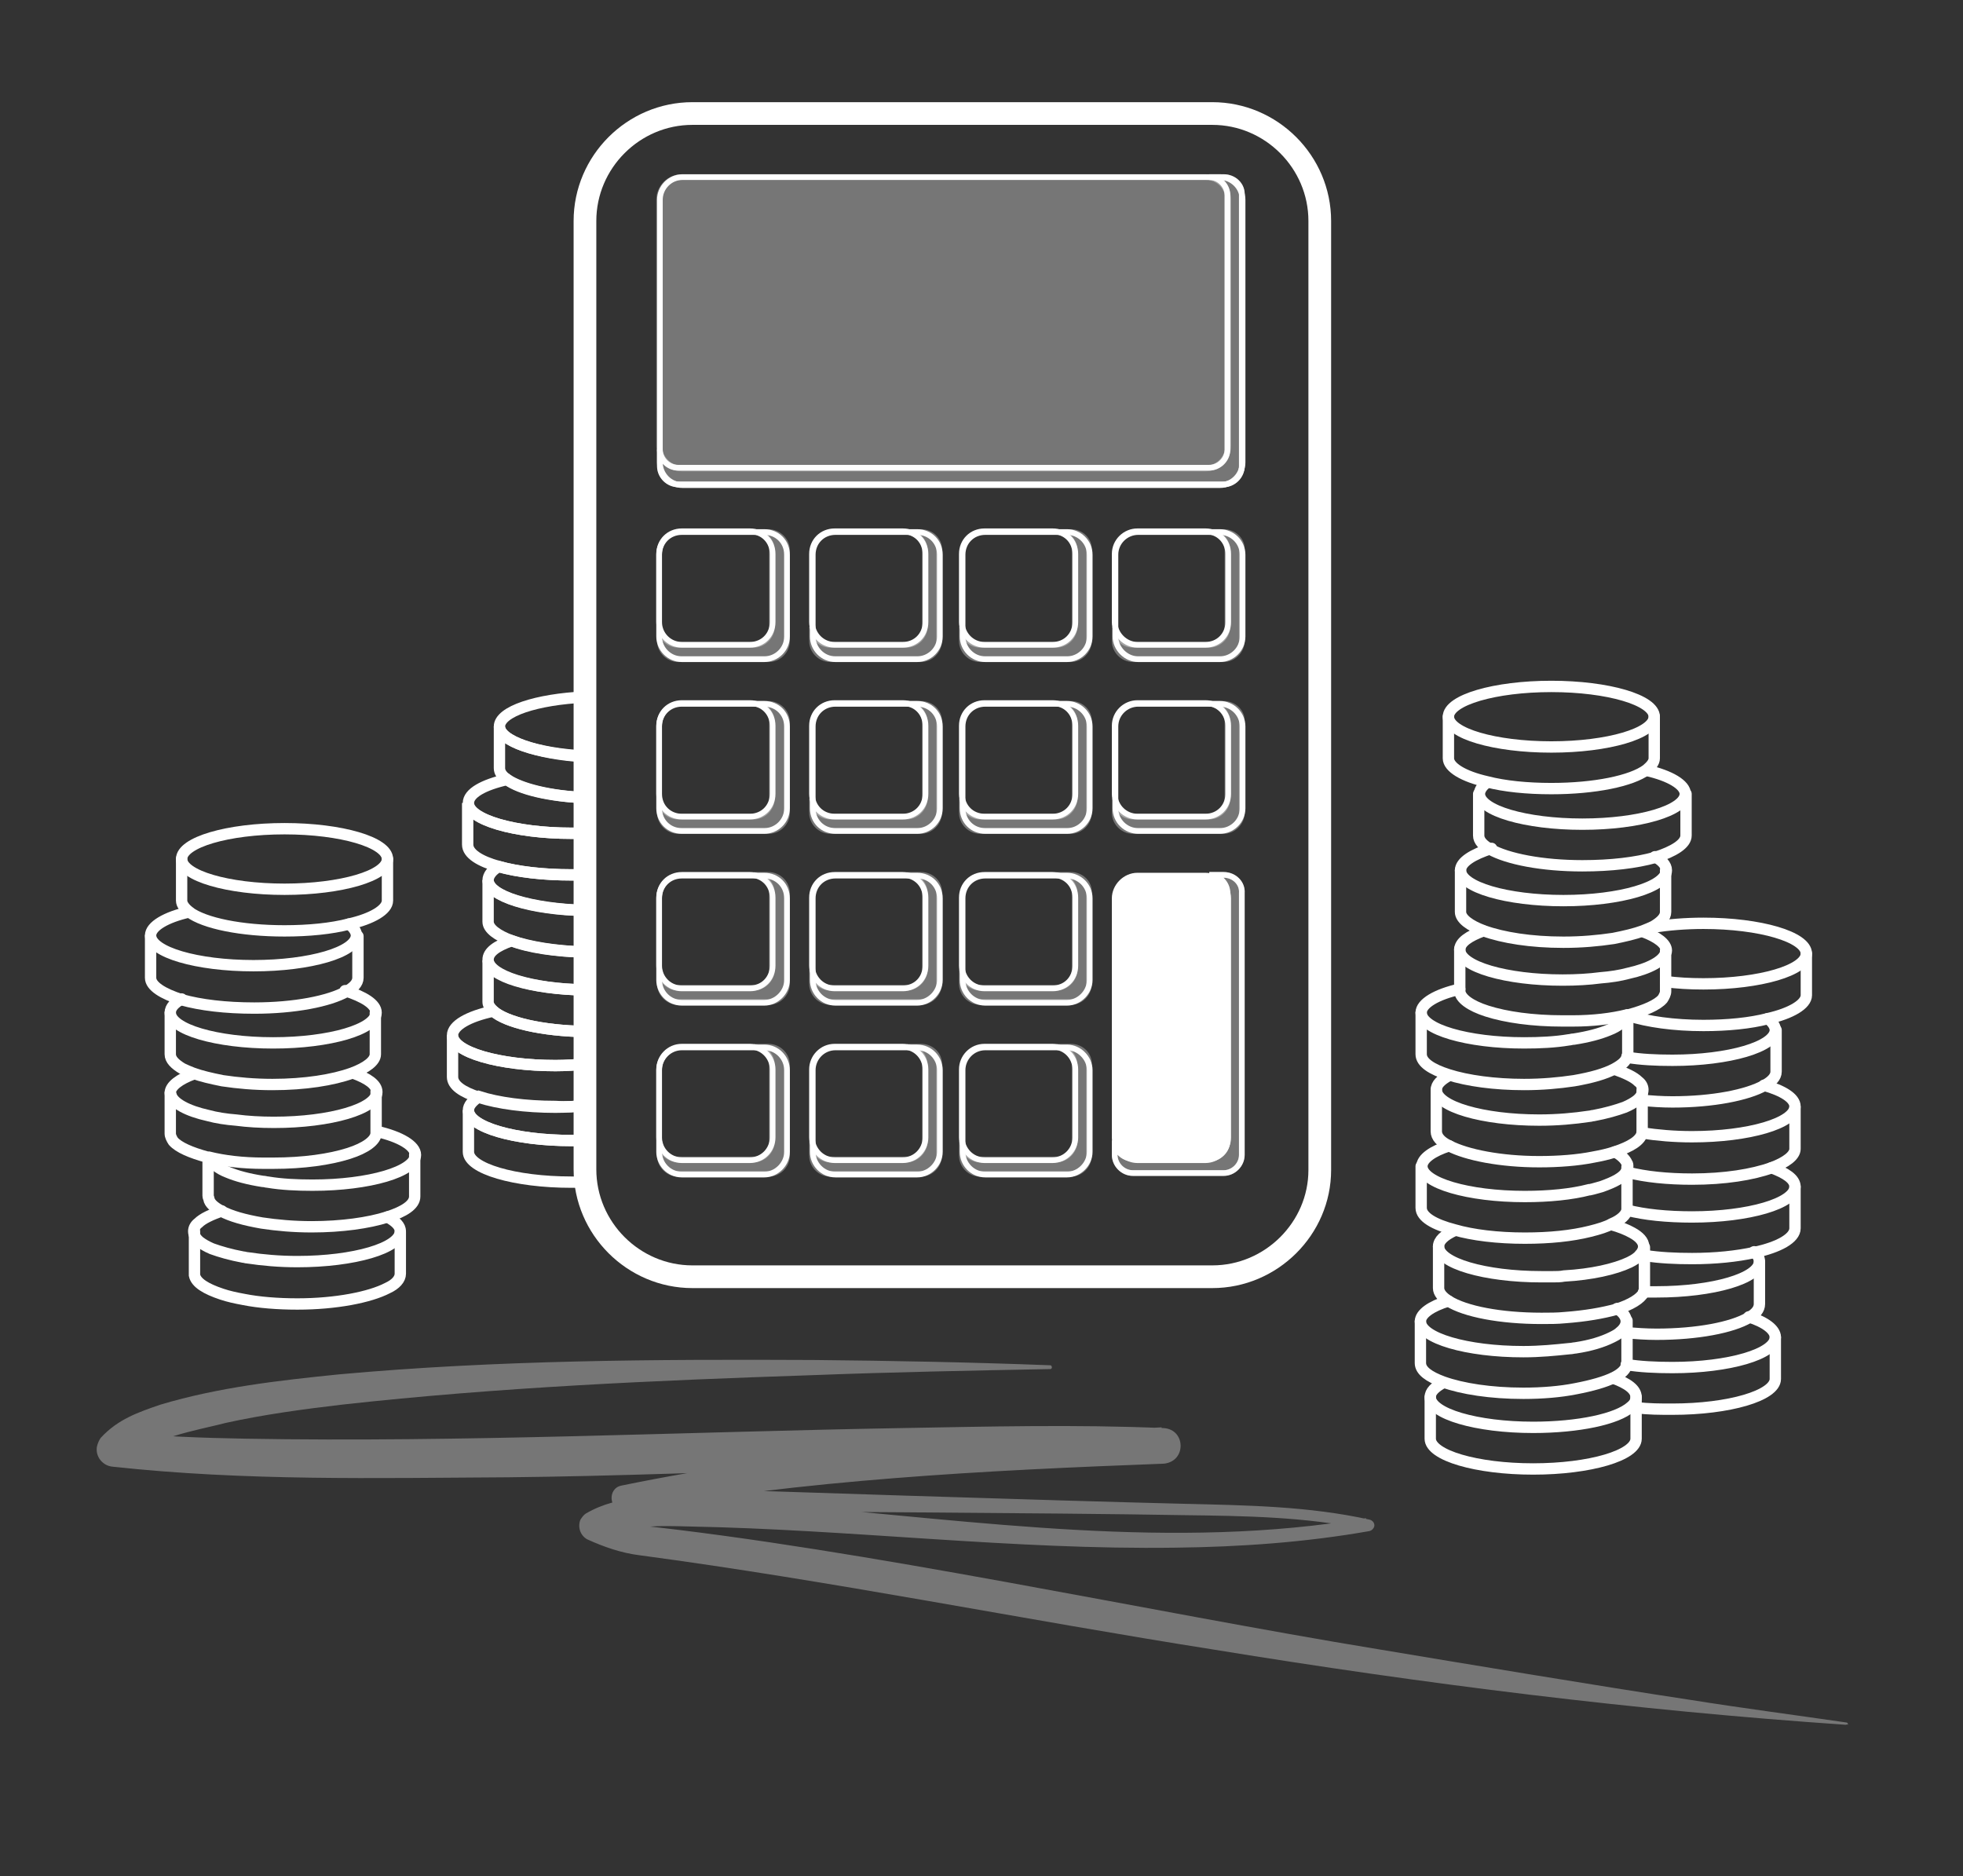 <?xml version="1.0" encoding="utf-8"?>
<!-- Generator: Adobe Illustrator 26.4.0, SVG Export Plug-In . SVG Version: 6.00 Build 0)  -->
<svg version="1.1" id="Ebene_1" xmlns="http://www.w3.org/2000/svg" xmlns:xlink="http://www.w3.org/1999/xlink" x="0px" y="0px"
	 viewBox="0 0 259.4 247.9" style="enable-background:new 0 0 259.4 247.9;" xml:space="preserve">
<rect x="0" y="0" width="259.4" height="247.9" fill="#333333" stroke="none"/>
<style type="text/css">
	.st0{fill:none;}
	.st1{fill:none;stroke:#FFFFFF;stroke-width:1.5;stroke-linecap:round;stroke-miterlimit:10;}
	.st2{opacity:0.33;}
	.st3{fill:#FFFFFF;}
	.st4{fill:none;stroke:#FFFFFF;stroke-width:0.75;stroke-linecap:round;stroke-miterlimit:10;}
	.st5{opacity:0.33;fill:#FFFFFF;stroke:#FFFFFF;stroke-width:0.75;stroke-linecap:round;stroke-miterlimit:10;}
	.st6{fill:#FFFFFF;stroke:#FFFFFF;stroke-width:0.75;stroke-linecap:round;stroke-miterlimit:10;}
	.st7{fill:none;stroke:#FFFFFF;stroke-width:3;stroke-linecap:round;stroke-miterlimit:10;}
	.st8{fill:none;stroke:#FFFFFF;stroke-width:1.5;stroke-miterlimit:10;}
</style>
<rect y="0" class="st0" width="259.4" height="247.9"/>
<g>
	<path class="st1" d="M216.3,186c1.5,0.2,3.1,0.2,4.7,0.2c7.5,0,13.6-1.8,13.6-4v-5.5"/>
	<path class="st1" d="M214.9,180.3c1.8,0.3,3.9,0.4,6.1,0.4c7.5,0,13.6-1.8,13.6-4c0-1-1.3-2-3.5-2.7"/>
	<path class="st1" d="M214.9,176.1c1.3,0.1,2.6,0.2,4,0.2c5.4,0,10-0.9,12.2-2.2c0.9-0.5,1.4-1.1,1.4-1.8v-5.5"/>
	<path class="st1" d="M217.2,170.7c0.5,0,1.1,0,1.7,0c7.5,0,13.6-1.8,13.6-4c0-0.4-0.2-0.9-0.7-1.3"/>
	<path class="st1" d="M217.4,165.9c1.9,0.3,4,0.4,6.2,0.4c3.1,0,5.9-0.3,8.2-0.8c3.3-0.7,5.4-1.9,5.4-3.2v-5.5"/>
	<path class="st1" d="M215,159.9c2.3,0.6,5.3,0.9,8.6,0.9c7.5,0,13.6-1.8,13.6-4c0-1-1.2-1.8-3.1-2.5"/>
	<path class="st1" d="M215.1,154.9c2.3,0.6,5.3,0.9,8.5,0.9c4.3,0,8-0.6,10.5-1.5c1.9-0.7,3.1-1.6,3.1-2.5v-5.5"/>
	<path class="st1" d="M217,149.7c2,0.3,4.2,0.5,6.6,0.5c7.5,0,13.6-1.8,13.6-4c0-1.1-1.6-2.1-4.1-2.8"/>
	<path class="st1" d="M217,145.4c1.3,0.1,2.6,0.2,4,0.2c5.3,0,9.9-0.9,12.2-2.2c0.9-0.5,1.5-1.1,1.5-1.8v-5.5"/>
	<path class="st1" d="M215,139.7c1.8,0.3,3.8,0.4,6,0.4c7.5,0,13.6-1.8,13.6-4c0-0.5-0.4-1.1-1-1.5"/>
	<path class="st1" d="M215.2,134.2c2.5,0.8,6,1.3,9.9,1.3c3.2,0,6.2-0.3,8.5-0.9c3.1-0.7,5.1-1.9,5.1-3.1v-5.5"/>
	<path class="st1" d="M220.1,129.7c1.5,0.2,3.2,0.3,5,0.3c7.5,0,13.6-1.8,13.6-4s-6.1-4-13.6-4c-2.4,0-4.7,0.2-6.6,0.5"/>
	<path class="st1" d="M189,184.6v5.5c0,2.2,6.1,4,13.6,4c7.5,0,13.6-1.8,13.6-4V186v-1.4"/>
	<path class="st1" d="M190.7,182.7c-1.1,0.6-1.7,1.2-1.7,1.9c0,2.2,6.1,4,13.6,4c6,0,11.1-1.1,12.9-2.7c0.5-0.4,0.7-0.8,0.7-1.3
		c0-1-1.1-1.8-3-2.5"/>
	<path class="st1" d="M187.7,174.6v5.5c0,1,1.1,1.8,3,2.5c2.5,0.9,6.3,1.5,10.6,1.5c2.5,0,4.9-0.2,6.9-0.6c2.1-0.4,3.9-0.9,5.1-1.5
		c1-0.5,1.6-1.1,1.7-1.8c0,0,0-0.1,0-0.1v-3.5v-0.6v-1.5"/>
	<path class="st1" d="M191.4,171.9c-2.3,0.7-3.7,1.7-3.7,2.7c0,2.2,6.1,4,13.6,4c2.2,0,4.2-0.2,6.1-0.4c0.3,0,0.6-0.1,0.8-0.1
		c2-0.3,3.6-0.8,4.8-1.4c0.4-0.2,0.8-0.4,1.1-0.7c0.5-0.4,0.8-0.9,0.8-1.4s-0.3-1-0.8-1.4c-0.1-0.1-0.3-0.2-0.4-0.3"/>
	<path class="st1" d="M190.1,164.7v5.5c0,0.6,0.5,1.2,1.3,1.7c2.2,1.4,6.9,2.3,12.3,2.3c1.1,0,2.1,0,3.1-0.1c2.7-0.2,5-0.6,6.8-1.1
		c1.9-0.6,3.2-1.4,3.6-2.2c0.1-0.2,0.1-0.3,0.1-0.5v-3.4v-0.9v-1.2"/>
	<path class="st1" d="M192.2,162.6c-1.3,0.6-2.1,1.3-2.1,2.1c0,2.2,6.1,4,13.6,4c0.5,0,1,0,1.5,0c0.5,0,1,0,1.5-0.1
		c3.6-0.2,6.7-0.9,8.6-1.8c0.6-0.3,1.1-0.6,1.4-1c0.3-0.3,0.5-0.7,0.5-1.1c0-0.7-0.6-1.3-1.5-1.8c-0.7-0.4-1.7-0.8-2.8-1.1"/>
	<path class="st1" d="M187.8,154.1v5.5c0,1.2,1.7,2.2,4.4,2.9c2.4,0.7,5.7,1.1,9.3,1.1c3.3,0,6.2-0.3,8.6-0.9c1.2-0.3,2.2-0.6,2.9-1
		c1.2-0.5,1.9-1.2,2-1.8c0-0.1,0-0.2,0-0.3v-2.8v-1.9v-0.7"/>
	<path class="st1" d="M191.5,151.4c-2.2,0.7-3.6,1.7-3.6,2.7c0,2.2,6.1,4,13.6,4c3.2,0,6.2-0.3,8.5-0.9c0,0,0.1,0,0.1,0
		c0.5-0.1,1.1-0.3,1.5-0.4c1.7-0.6,2.9-1.2,3.3-2c0.1-0.2,0.2-0.5,0.2-0.7c0-0.1,0-0.3-0.1-0.4c-0.2-0.5-0.8-1.1-1.6-1.5"/>
	<path class="st1" d="M189.8,144v5.5c0,0.7,0.6,1.4,1.7,1.9c2.3,1.2,6.8,2.1,11.9,2.1c2.6,0,5.1-0.2,7.1-0.6c1.1-0.2,2-0.4,2.9-0.7
		c2.1-0.7,3.4-1.5,3.6-2.5c0-0.1,0-0.2,0-0.2v-3.2v-0.8V144"/>
	<path class="st1" d="M191.5,142.1c-1.1,0.6-1.7,1.2-1.7,1.9c0,2.2,6.1,4,13.6,4c2.4,0,4.6-0.2,6.6-0.5c0.2,0,0.4-0.1,0.6-0.1
		c1.6-0.3,3-0.7,4.1-1.1c0.7-0.3,1.2-0.6,1.6-0.9c0.5-0.4,0.8-0.9,0.8-1.4c0-0.4-0.2-0.8-0.6-1.1c-0.6-0.6-1.7-1.1-3.1-1.6"/>
	<path class="st1" d="M187.8,133.8v5.5c0,1.1,1.4,2,3.6,2.7c2.5,0.8,6.1,1.3,10,1.3c2.4,0,4.6-0.2,6.6-0.5c2.3-0.4,4.1-0.9,5.4-1.6
		c0.9-0.5,1.5-1,1.6-1.6c0-0.1,0.1-0.2,0.1-0.4v-3.2v-1.9"/>
	<path class="st1" d="M192.9,130.7c-3.1,0.7-5.1,1.9-5.1,3.1c0,2.2,6.1,4,13.6,4c2.1,0,4.1-0.1,5.9-0.4c0.2,0,0.4-0.1,0.7-0.1
		c1.9-0.3,3.4-0.7,4.6-1.2c1.3-0.5,2.1-1.2,2.4-1.9"/>
	<path class="st1" d="M220.1,125.6v0.3v3.7v1.4c0,0.3-0.2,0.7-0.4,1c-0.7,0.8-2.3,1.5-4.5,2.1c0,0-0.1,0-0.1,0c0,0,0,0-0.1,0
		c-2,0.5-4.5,0.8-7.2,0.8c-0.4,0-0.9,0-1.3,0c-4,0-7.5-0.5-10-1.3c-2.2-0.7-3.6-1.7-3.6-2.7v-0.4v-5.1"/>
	<path class="st1" d="M217.1,123.1c1.9,0.7,3.1,1.6,3.1,2.5c0,0.1,0,0.2-0.1,0.3c-0.3,1.1-2.2,2.1-4.9,2.7c-1.1,0.3-2.4,0.5-3.7,0.6
		c-1.5,0.2-3.2,0.3-5,0.3c-7.5,0-13.6-1.8-13.6-4c0-1,1.2-1.8,3.1-2.5"/>
	<path class="st1" d="M220.1,115v5.5c0,0.7-0.6,1.3-1.6,1.9c0,0,0,0,0,0c-0.4,0.2-0.9,0.4-1.4,0.6c-1.1,0.4-2.4,0.7-3.9,1l0,0
		c-2,0.3-4.2,0.5-6.6,0.5c-4.3,0-8-0.6-10.5-1.5c-1.9-0.7-3.1-1.6-3.1-2.5V115"/>
	<path class="st1" d="M218.7,113.2c0.9,0.5,1.5,1.1,1.5,1.8c0,2.2-6.1,4-13.6,4s-13.6-1.8-13.6-4c0-1.1,1.6-2.1,4.1-2.9"/>
	<path class="st1" d="M222.8,104.9v5.5c0,1.1-1.6,2.1-4.1,2.9c-2.5,0.7-5.8,1.1-9.6,1.1c-5.3,0-9.9-0.9-12.2-2.2
		c-0.9-0.5-1.5-1.1-1.5-1.8v-5.5"/>
	<path class="st1" d="M217.6,101.8c3.1,0.7,5.1,1.9,5.1,3.1c0,2.2-6.1,4-13.6,4s-13.6-1.8-13.6-4c0-0.5,0.4-1.1,1-1.5"/>
	<path class="st1" d="M218.6,94.7v5.5c0,0.5-0.4,1-1,1.5c-2,1.5-6.9,2.5-12.6,2.5c-3.2,0-6.2-0.3-8.5-0.9c-3.1-0.7-5.1-1.9-5.1-3.1
		v-5.5"/>
	<path class="st1" d="M218.6,94.7c0,2.2-6.1,4-13.6,4c-7.5,0-13.6-1.8-13.6-4c0-2.2,6.1-4,13.6-4C212.5,90.7,218.6,92.5,218.6,94.7z
		"/>
</g>
<g class="st2">
	<path class="st3" d="M243.9,227.9c-27.9-1.9-55.7-5.4-83.3-9.9c-25.4-4-50.6-9.1-76.1-12.5c-2.4-0.3-4.7-1.1-6.9-2.1
		c-0.9-0.5-1.3-1.6-0.9-2.6c0.2-0.3,0.4-0.6,0.7-0.8c2.2-1.3,4.7-1.9,7-2c6.6-0.2,13,0.5,19.5,0.9c25.5,2.1,51.2,6,76.6,1.7
		c0,0,0,1.5,0,1.5c-7.9-1.7-16.2-1.8-24.3-1.9c-16.5-0.3-56.8-0.5-73.8-0.6c-1.9,0-2.2-2.9-0.3-3.3c11.7-2.4,23.7-4.1,35.6-5.2
		c11.9-1.2,23.9-1.9,35.8-2.5l0,4.7c-28.5-0.4-57.8,1.6-86.4,1.9c-17.5,0.1-34.7,0.5-52.2-1.4c-1.3-0.1-2.3-1.3-2.1-2.6
		c0.1-0.5,0.3-0.9,0.5-1.2c2.3-2.5,5-3.4,7.9-4.4c7.7-2.3,15.7-3.2,23.6-4c20.9-1.9,41.8-2,62.7-1.9c10.4,0.1,20.9,0.3,31.3,0.7
		c0.1,0,0.2,0.1,0.2,0.3c0,0.1-0.1,0.2-0.2,0.2c-10.4,0.2-20.9,0.4-31.3,0.8c-20.8,0.7-41.6,1.6-62.3,3.9
		c-5.1,0.6-10.3,1.3-15.3,2.4c-4.3,1.1-9.8,1.9-13,5c0,0-1.5-3.8-1.5-3.8c5.6,0.6,11.4,0.8,17.1,0.9c28.6,0.5,57.9-0.9,86.5-1.4
		c11.6-0.2,23.1-0.5,34.8,0c2.9,0.2,3,4.4,0,4.7c-23.8,0.9-47.5,2.1-70.9,6.3c0,0-0.3-3.3-0.3-3.3c17.2,0.6,57.1,1.9,73.8,2.3
		c8.2,0.2,16.5,0.3,24.6,2.1c0.4,0.1,0.7,0.5,0.6,0.9c-0.1,0.3-0.3,0.5-0.6,0.6c-8.5,1.5-17.1,2.1-25.7,2.2
		c-21.4,0.3-42.8-2.4-64.2-2.8c-3.9-0.1-8.2-0.3-11.4,1.8c0,0-0.2-3.4-0.2-3.4c1.5,0.7,3,1.2,4.5,1.4c30.1,3.2,68.1,11.5,98,16.4
		c12,2,29.4,4.9,41.3,6.7c6.9,1.1,13.8,2,20.7,3c0.1,0,0.2,0.1,0.2,0.3C244.1,227.8,244,227.9,243.9,227.9L243.9,227.9z"/>
</g>
<g>
	<path class="st4" d="M99.1,85.2h-9c-1.7,0-3-1.4-3-3v-9c0-1.7,1.3-3,3-3h9c1.7,0,3,1.3,3,3v9C102.1,83.9,100.8,85.2,99.1,85.2z"/>
	<path class="st4" d="M101,87.1H90.1c-1.7,0-3-1.4-3-3V73.3c0-1.7,1.3-3,3-3H101c1.7,0,3,1.3,3,3v10.8C104,85.8,102.6,87.1,101,87.1
		z"/>
	<path class="st5" d="M101.5,70.3h-1.9c1.3,0,2.4,1.1,2.4,2.4v10.1c0,1.3-1.1,2.4-2.4,2.4H89.6c-1.3,0-2.4-1.1-2.4-2.4v1.9
		c0,1.3,1.1,2.4,2.4,2.4h12c1.3,0,2.4-1.1,2.4-2.4v-12C104,71.4,102.9,70.3,101.5,70.3z"/>
</g>
<g>
	<path class="st4" d="M119.3,85.2h-9c-1.7,0-3-1.4-3-3v-9c0-1.7,1.3-3,3-3h9c1.7,0,3,1.3,3,3v9C122.3,83.9,121,85.2,119.3,85.2z"/>
	<path class="st4" d="M121.2,87.1h-10.8c-1.7,0-3-1.4-3-3V73.3c0-1.7,1.3-3,3-3h10.8c1.7,0,3,1.3,3,3v10.8
		C124.2,85.8,122.8,87.1,121.2,87.1z"/>
	<path class="st5" d="M121.7,70.3h-1.9c1.3,0,2.4,1.1,2.4,2.4v10.1c0,1.3-1.1,2.4-2.4,2.4h-10.1c-1.3,0-2.4-1.1-2.4-2.4v1.9
		c0,1.3,1.1,2.4,2.4,2.4h12c1.3,0,2.4-1.1,2.4-2.4v-12C124.2,71.4,123.1,70.3,121.7,70.3z"/>
</g>
<g>
	<path class="st4" d="M139.1,85.2h-9c-1.7,0-3-1.4-3-3v-9c0-1.7,1.3-3,3-3h9c1.7,0,3,1.3,3,3v9C142.1,83.9,140.8,85.2,139.1,85.2z"
		/>
	<path class="st4" d="M141,87.1h-10.8c-1.7,0-3-1.4-3-3V73.3c0-1.7,1.3-3,3-3H141c1.6,0,3,1.3,3,3v10.8
		C144,85.8,142.6,87.1,141,87.1z"/>
	<path class="st5" d="M141.5,70.3h-1.9c1.3,0,2.4,1.1,2.4,2.4v10.1c0,1.3-1.1,2.4-2.4,2.4h-10.1c-1.3,0-2.4-1.1-2.4-2.4v1.9
		c0,1.3,1.1,2.4,2.4,2.4h12c1.3,0,2.4-1.1,2.4-2.4v-12C144,71.4,142.9,70.3,141.5,70.3z"/>
</g>
<g>
	<path class="st4" d="M159.3,85.2h-9c-1.6,0-3-1.4-3-3v-9c0-1.7,1.4-3,3-3h9c1.7,0,3,1.3,3,3v9C162.3,83.9,161,85.2,159.3,85.2z"/>
	<path class="st4" d="M161.2,87.1h-10.8c-1.6,0-3-1.4-3-3V73.3c0-1.7,1.4-3,3-3h10.8c1.6,0,3,1.3,3,3v10.8
		C164.2,85.8,162.8,87.1,161.2,87.1z"/>
	<path class="st5" d="M161.7,70.3h-1.9c1.3,0,2.4,1.1,2.4,2.4v10.1c0,1.3-1.1,2.4-2.4,2.4h-10.1c-1.3,0-2.4-1.1-2.4-2.4v1.9
		c0,1.3,1.1,2.4,2.4,2.4h12c1.3,0,2.4-1.1,2.4-2.4v-12C164.2,71.4,163.1,70.3,161.7,70.3z"/>
</g>
<g>
	<path class="st4" d="M99.1,107.9h-9c-1.7,0-3-1.3-3-3v-9c0-1.7,1.3-3,3-3h9c1.7,0,3,1.3,3,3v9C102.1,106.6,100.8,107.9,99.1,107.9z
		"/>
	<path class="st4" d="M101,109.8H90.1c-1.7,0-3-1.3-3-3V96c0-1.7,1.3-3,3-3H101c1.7,0,3,1.3,3,3v10.8
		C104,108.5,102.6,109.8,101,109.8z"/>
	<path class="st5" d="M101.5,93h-1.9c1.3,0,2.4,1.1,2.4,2.4v10.1c0,1.3-1.1,2.4-2.4,2.4H89.6c-1.3,0-2.4-1.1-2.4-2.4v1.9
		c0,1.3,1.1,2.4,2.4,2.4h12c1.3,0,2.4-1.1,2.4-2.4v-12C104,94.1,102.9,93,101.5,93z"/>
</g>
<g>
	<path class="st4" d="M119.3,107.9h-9c-1.7,0-3-1.3-3-3v-9c0-1.7,1.3-3,3-3h9c1.7,0,3,1.3,3,3v9C122.3,106.6,121,107.9,119.3,107.9z
		"/>
	<path class="st4" d="M121.2,109.8h-10.8c-1.7,0-3-1.3-3-3V96c0-1.7,1.3-3,3-3h10.8c1.7,0,3,1.3,3,3v10.8
		C124.2,108.5,122.8,109.8,121.2,109.8z"/>
	<path class="st5" d="M121.7,93h-1.9c1.3,0,2.4,1.1,2.4,2.4v10.1c0,1.3-1.1,2.4-2.4,2.4h-10.1c-1.3,0-2.4-1.1-2.4-2.4v1.9
		c0,1.3,1.1,2.4,2.4,2.4h12c1.3,0,2.4-1.1,2.4-2.4v-12C124.2,94.1,123.1,93,121.7,93z"/>
</g>
<g>
	<path class="st4" d="M139.1,107.9h-9c-1.7,0-3-1.3-3-3v-9c0-1.7,1.3-3,3-3h9c1.7,0,3,1.3,3,3v9
		C142.1,106.6,140.8,107.9,139.1,107.9z"/>
	<path class="st4" d="M141,109.8h-10.8c-1.7,0-3-1.3-3-3V96c0-1.7,1.3-3,3-3H141c1.6,0,3,1.3,3,3v10.8
		C144,108.5,142.6,109.8,141,109.8z"/>
	<path class="st5" d="M141.5,93h-1.9c1.3,0,2.4,1.1,2.4,2.4v10.1c0,1.3-1.1,2.4-2.4,2.4h-10.1c-1.3,0-2.4-1.1-2.4-2.4v1.9
		c0,1.3,1.1,2.4,2.4,2.4h12c1.3,0,2.4-1.1,2.4-2.4v-12C144,94.1,142.9,93,141.5,93z"/>
</g>
<g>
	<path class="st4" d="M159.3,107.9h-9c-1.6,0-3-1.3-3-3v-9c0-1.7,1.4-3,3-3h9c1.7,0,3,1.3,3,3v9C162.3,106.6,161,107.9,159.3,107.9z
		"/>
	<path class="st4" d="M161.2,109.8h-10.8c-1.6,0-3-1.3-3-3V96c0-1.7,1.4-3,3-3h10.8c1.6,0,3,1.3,3,3v10.8
		C164.2,108.5,162.8,109.8,161.2,109.8z"/>
	<path class="st5" d="M161.7,93h-1.9c1.3,0,2.4,1.1,2.4,2.4v10.1c0,1.3-1.1,2.4-2.4,2.4h-10.1c-1.3,0-2.4-1.1-2.4-2.4v1.9
		c0,1.3,1.1,2.4,2.4,2.4h12c1.3,0,2.4-1.1,2.4-2.4v-12C164.2,94.1,163.1,93,161.7,93z"/>
</g>
<g>
	<path class="st4" d="M99.1,130.6h-9c-1.7,0-3-1.4-3-3v-9c0-1.7,1.3-3,3-3h9c1.7,0,3,1.3,3,3v9C102.1,129.3,100.8,130.6,99.1,130.6z
		"/>
	<path class="st4" d="M101,132.5H90.1c-1.7,0-3-1.4-3-3v-10.8c0-1.7,1.3-3,3-3H101c1.7,0,3,1.3,3,3v10.8
		C104,131.1,102.6,132.5,101,132.5z"/>
	<path class="st5" d="M101.5,115.6h-1.9c1.3,0,2.4,1.1,2.4,2.4v10.1c0,1.3-1.1,2.4-2.4,2.4H89.6c-1.3,0-2.4-1.1-2.4-2.4v1.9
		c0,1.3,1.1,2.4,2.4,2.4h12c1.3,0,2.4-1.1,2.4-2.4v-12C104,116.7,102.9,115.6,101.5,115.6z"/>
</g>
<g>
	<path class="st4" d="M119.3,130.6h-9c-1.7,0-3-1.4-3-3v-9c0-1.7,1.3-3,3-3h9c1.7,0,3,1.3,3,3v9C122.3,129.3,121,130.6,119.3,130.6z
		"/>
	<path class="st4" d="M121.2,132.5h-10.8c-1.7,0-3-1.4-3-3v-10.8c0-1.7,1.3-3,3-3h10.8c1.7,0,3,1.3,3,3v10.8
		C124.2,131.1,122.8,132.5,121.2,132.5z"/>
	<path class="st5" d="M121.7,115.6h-1.9c1.3,0,2.4,1.1,2.4,2.4v10.1c0,1.3-1.1,2.4-2.4,2.4h-10.1c-1.3,0-2.4-1.1-2.4-2.4v1.9
		c0,1.3,1.1,2.4,2.4,2.4h12c1.3,0,2.4-1.1,2.4-2.4v-12C124.2,116.7,123.1,115.6,121.7,115.6z"/>
</g>
<g>
	<path class="st4" d="M139.1,130.6h-9c-1.7,0-3-1.4-3-3v-9c0-1.7,1.3-3,3-3h9c1.7,0,3,1.3,3,3v9
		C142.1,129.3,140.8,130.6,139.1,130.6z"/>
	<path class="st4" d="M141,132.5h-10.8c-1.7,0-3-1.4-3-3v-10.8c0-1.7,1.3-3,3-3H141c1.6,0,3,1.3,3,3v10.8
		C144,131.1,142.6,132.5,141,132.5z"/>
	<path class="st5" d="M141.5,115.6h-1.9c1.3,0,2.4,1.1,2.4,2.4v10.1c0,1.3-1.1,2.4-2.4,2.4h-10.1c-1.3,0-2.4-1.1-2.4-2.4v1.9
		c0,1.3,1.1,2.4,2.4,2.4h12c1.3,0,2.4-1.1,2.4-2.4v-12C144,116.7,142.9,115.6,141.5,115.6z"/>
</g>
<g>
	<path class="st4" d="M99.1,153.3h-9c-1.7,0-3-1.4-3-3v-9c0-1.6,1.3-3,3-3h9c1.7,0,3,1.4,3,3v9C102.1,151.9,100.8,153.3,99.1,153.3z
		"/>
	<path class="st4" d="M101,155.2H90.1c-1.7,0-3-1.4-3-3v-10.8c0-1.6,1.3-3,3-3H101c1.7,0,3,1.4,3,3v10.8
		C104,153.8,102.6,155.2,101,155.2z"/>
	<path class="st5" d="M101.5,138.3h-1.9c1.3,0,2.4,1.1,2.4,2.4v10.1c0,1.3-1.1,2.4-2.4,2.4H89.6c-1.3,0-2.4-1.1-2.4-2.4v1.9
		c0,1.3,1.1,2.4,2.4,2.4h12c1.3,0,2.4-1.1,2.4-2.4v-12C104,139.4,102.9,138.3,101.5,138.3z"/>
</g>
<g>
	<path class="st4" d="M119.3,153.3h-9c-1.7,0-3-1.4-3-3v-9c0-1.6,1.3-3,3-3h9c1.7,0,3,1.4,3,3v9C122.3,151.9,121,153.3,119.3,153.3z
		"/>
	<path class="st4" d="M121.2,155.2h-10.8c-1.7,0-3-1.4-3-3v-10.8c0-1.6,1.3-3,3-3h10.8c1.7,0,3,1.4,3,3v10.8
		C124.2,153.8,122.8,155.2,121.2,155.2z"/>
	<path class="st5" d="M121.7,138.3h-1.9c1.3,0,2.4,1.1,2.4,2.4v10.1c0,1.3-1.1,2.4-2.4,2.4h-10.1c-1.3,0-2.4-1.1-2.4-2.4v1.9
		c0,1.3,1.1,2.4,2.4,2.4h12c1.3,0,2.4-1.1,2.4-2.4v-12C124.2,139.4,123.1,138.3,121.7,138.3z"/>
</g>
<g>
	<path class="st4" d="M139.1,153.3h-9c-1.7,0-3-1.4-3-3v-9c0-1.6,1.3-3,3-3h9c1.7,0,3,1.4,3,3v9
		C142.1,151.9,140.8,153.3,139.1,153.3z"/>
	<path class="st4" d="M141,155.2h-10.8c-1.7,0-3-1.4-3-3v-10.8c0-1.6,1.3-3,3-3H141c1.6,0,3,1.4,3,3v10.8
		C144,153.8,142.6,155.2,141,155.2z"/>
	<path class="st5" d="M141.5,138.3h-1.9c1.3,0,2.4,1.1,2.4,2.4v10.1c0,1.3-1.1,2.4-2.4,2.4h-10.1c-1.3,0-2.4-1.1-2.4-2.4v1.9
		c0,1.3,1.1,2.4,2.4,2.4h12c1.3,0,2.4-1.1,2.4-2.4v-12C144,139.4,142.9,138.3,141.5,138.3z"/>
</g>
<path class="st5" d="M159.3,23.4H90.1c-1.7,0-3,1.4-3,3v32.5c0,1.6,1.3,3,3,3h69.2c1.7,0,3-1.4,3-3V26.4
	C162.3,24.7,161,23.4,159.3,23.4z"/>
<path class="st4" d="M161.2,23.4h-71c-1.7,0-3,1.4-3,3v34.7c0,1.6,1.3,3,3,3h71c1.7,0,3-1.4,3-3V26.4
	C164.2,24.7,162.8,23.4,161.2,23.4z"/>
<path class="st5" d="M161.7,23.4h-1.9c1.3,0,2.4,1.1,2.4,2.4v33.6c0,1.3-1.1,2.4-2.4,2.4H89.6c-1.3,0-2.4-1.1-2.4-2.4v2.2
	c0,1.3,1.1,2.4,2.4,2.4h72.1c1.3,0,2.4-1.1,2.4-2.4V25.8C164.2,24.5,163.1,23.4,161.7,23.4z"/>
<path class="st5" d="M161.7,115.6h-1.9c1.3,0,2.4,1.1,2.4,2.4v32.7c0,1.3-1.1,2.4-2.4,2.4h-10.1c-1.3,0-2.4-1.1-2.4-2.4v1.9
	c0,1.3,1.1,2.4,2.4,2.4h12c1.3,0,2.4-1.1,2.4-2.4v-34.6C164.2,116.7,163.1,115.6,161.7,115.6z"/>
<path class="st4" d="M161.7,115.6h-1.9c1.3,0,2.4,1.1,2.4,2.4v32.7c0,1.3-1.1,2.4-2.4,2.4h-10.1c-1.3,0-2.4-1.1-2.4-2.4v1.9
	c0,1.3,1.1,2.4,2.4,2.4h12c1.3,0,2.4-1.1,2.4-2.4v-34.6C164.2,116.7,163.1,115.6,161.7,115.6z"/>
<path class="st6" d="M150.3,153.3h9c1.6,0,3-1.4,3-3v-31.6c0-1.6-1.4-3-3-3h-9c-1.6,0-3,1.4-3,3v31.6
	C147.3,151.9,148.7,153.3,150.3,153.3z"/>
<path class="st7" d="M160.2,168.7H91.5c-7.8,0-14.2-6.4-14.2-14.2V29.2c0-7.8,6.4-14.2,14.2-14.2h68.7c7.8,0,14.2,6.4,14.2,14.2
	v125.4C174.4,162.3,168,168.7,160.2,168.7z"/>
<g>
	<path class="st8" d="M77.3,115.6v4.7c-7.1-0.1-12.8-1.9-12.8-4c0-0.6,0.5-1.3,1.4-1.8c2.5,0.7,5.8,1.1,9.6,1.1
		C76.1,115.6,76.7,115.6,77.3,115.6z"/>
	<path class="st8" d="M75.5,110.1c0.6,0,1.2,0,1.8,0v5.5c-0.6,0-1.2,0-1.8,0c-3.7,0-7.1-0.4-9.6-1.1c-2.5-0.7-4.1-1.7-4.1-2.9v-5.5
		C61.9,108.3,68,110.1,75.5,110.1z"/>
	<path class="st8" d="M77.3,120.3v5.5c-3.9-0.1-7.4-0.6-9.7-1.5c-1.9-0.7-3.1-1.6-3.1-2.5v-5.5C64.5,118.4,70.2,120.1,77.3,120.3z"
		/>
	<path class="st8" d="M77.3,140.6c-1.2,0.1-2.5,0.2-3.9,0.2c-7.5,0-13.6-1.8-13.6-4c0-1.3,2.1-2.5,5.4-3.2c1.7,1.5,6.4,2.6,12.1,2.7
		V140.6z"/>
	<path class="st8" d="M77.3,130.8c-7.1-0.1-12.8-1.9-12.8-4c0-1,1.1-1.8,3.1-2.5c2.3,0.8,5.8,1.4,9.7,1.5V130.8z"/>
	<path class="st8" d="M77.3,110.1c-0.6,0-1.2,0-1.8,0c-7.5,0-13.6-1.8-13.6-4c0-1.3,2-2.4,5.1-3.1c1.7,1.3,5.6,2.2,10.3,2.4V110.1z"
		/>
	<path class="st8" d="M77.3,130.8v5.5c-5.7-0.1-10.4-1.2-12.1-2.7c-0.4-0.4-0.7-0.8-0.7-1.2v-5.5C64.5,129,70.2,130.7,77.3,130.8z"
		/>
	<path class="st8" d="M73.4,140.8c1.4,0,2.7-0.1,3.9-0.2v5.5c-1.2,0.1-2.5,0.2-3.9,0.2c-4,0-7.6-0.5-10.1-1.3
		c-2.2-0.7-3.5-1.6-3.5-2.7v-5.5C59.8,139,65.9,140.8,73.4,140.8z"/>
	<path class="st8" d="M77.3,146.1v4.6c-0.6,0-1.2,0-1.8,0c-7.5,0-13.6-1.8-13.6-4c0-0.6,0.5-1.2,1.4-1.8c2.5,0.8,6.1,1.3,10.1,1.3
		C74.8,146.3,76.1,146.2,77.3,146.1z"/>
	<path class="st8" d="M77.3,99.9v5.5c-4.7-0.2-8.5-1.2-10.3-2.4c-0.7-0.5-1-1-1-1.5V96C66,97.9,70.9,99.6,77.3,99.9z"/>
	<path class="st8" d="M75.5,150.7c0.6,0,1.2,0,1.8,0v5.5c-0.6,0-1.2,0-1.8,0c-7.5,0-13.6-1.8-13.6-4v-5.5
		C61.9,148.9,68,150.7,75.5,150.7z"/>
	<path class="st8" d="M66,96c0-2,4.9-3.6,11.3-3.9v7.9C70.9,99.6,66,97.9,66,96z"/>
</g>
<g>
	<path class="st1" d="M52.9,162.8v5.5c0,0.7-0.6,1.4-1.7,1.9c-2.3,1.2-6.8,2.1-11.9,2.1c-2.6,0-5.1-0.2-7.1-0.6
		c-1.1-0.2-2-0.4-2.9-0.7c-2.1-0.7-3.4-1.5-3.6-2.5c0-0.1,0-0.2,0-0.2V165v-0.8v-1.5"/>
	<path class="st1" d="M51.2,160.8c1.1,0.6,1.7,1.2,1.7,1.9c0,2.2-6.1,4-13.6,4c-2.4,0-4.6-0.2-6.6-0.5c-0.2,0-0.4-0.1-0.6-0.1
		c-1.6-0.3-3-0.7-4.1-1.1c-0.7-0.3-1.2-0.6-1.6-0.9c-0.5-0.4-0.8-0.9-0.8-1.4c0-0.4,0.2-0.8,0.6-1.1c0.6-0.6,1.7-1.1,3.1-1.6"/>
	<path class="st1" d="M54.8,152.6v5.5c0,1.1-1.4,2-3.6,2.7c-2.5,0.8-6.1,1.3-10,1.3c-2.4,0-4.6-0.2-6.6-0.5
		c-2.3-0.4-4.1-0.9-5.4-1.6c-0.9-0.5-1.5-1-1.6-1.6c0-0.1-0.1-0.2-0.1-0.4v-3.2V153"/>
	<path class="st1" d="M49.8,149.5c3.1,0.7,5.1,1.9,5.1,3.1c0,2.2-6.1,4-13.6,4c-2.1,0-4.1-0.1-5.9-0.4c-0.2,0-0.4-0.1-0.7-0.1
		c-1.9-0.3-3.4-0.7-4.6-1.2c-1.3-0.5-2.1-1.2-2.4-1.9"/>
	<path class="st1" d="M22.5,144.4v0.3v3.7v1.4c0,0.3,0.2,0.7,0.4,1c0.7,0.8,2.3,1.5,4.5,2.1c0,0,0.1,0,0.1,0c0,0,0,0,0.1,0
		c2,0.5,4.5,0.8,7.2,0.8c0.4,0,0.9,0,1.3,0c4,0,7.5-0.5,10-1.3c2.2-0.7,3.6-1.7,3.6-2.7v-0.4v-5.1"/>
	<path class="st1" d="M25.6,141.9c-1.9,0.7-3.1,1.6-3.1,2.5c0,0.1,0,0.2,0.1,0.3c0.3,1.1,2.2,2.1,4.9,2.7c1.1,0.3,2.4,0.5,3.7,0.6
		c1.5,0.2,3.2,0.3,5,0.3c7.5,0,13.6-1.8,13.6-4c0-1-1.2-1.8-3.1-2.5"/>
	<path class="st1" d="M22.5,133.8v5.5c0,0.7,0.6,1.3,1.6,1.9c0,0,0,0,0,0c0.4,0.2,0.9,0.4,1.4,0.6c1.1,0.4,2.4,0.7,3.9,1l0,0
		c2,0.3,4.2,0.5,6.6,0.5c4.3,0,8-0.6,10.5-1.5c1.9-0.7,3.1-1.6,3.1-2.5v-5.5"/>
	<path class="st1" d="M24,132c-0.9,0.5-1.5,1.1-1.5,1.8c0,2.2,6.1,4,13.6,4s13.6-1.8,13.6-4c0-1.1-1.6-2.1-4.1-2.9"/>
	<path class="st1" d="M19.9,123.7v5.5c0,1.1,1.6,2.1,4.1,2.9c2.5,0.7,5.8,1.1,9.6,1.1c5.3,0,9.9-0.9,12.2-2.2
		c0.9-0.5,1.5-1.1,1.5-1.8v-5.5"/>
	<path class="st1" d="M25,120.5c-3.1,0.7-5.1,1.9-5.1,3.1c0,2.2,6.1,4,13.6,4s13.6-1.8,13.6-4c0-0.5-0.4-1.1-1-1.5"/>
	<path class="st1" d="M24,113.5v5.5c0,0.5,0.4,1,1,1.5c2,1.5,6.9,2.5,12.6,2.5c3.2,0,6.2-0.3,8.5-0.9c3.1-0.7,5.1-1.9,5.1-3.1v-5.5"
		/>
	<path class="st1" d="M24,113.5c0,2.2,6.1,4,13.6,4c7.5,0,13.6-1.8,13.6-4s-6.1-4-13.6-4C30.1,109.5,24,111.3,24,113.5z"/>
</g>
<path class="st4" d="M161.7,23.4h-1.9c1.3,0,2.4,1.1,2.4,2.4v33.6c0,1.3-1.1,2.4-2.4,2.4H89.6c-1.3,0-2.4-1.1-2.4-2.4v2.2
	c0,1.3,1.1,2.4,2.4,2.4h72.1c1.3,0,2.4-1.1,2.4-2.4V25.8C164.2,24.5,163.1,23.4,161.7,23.4z"/>
</svg>
